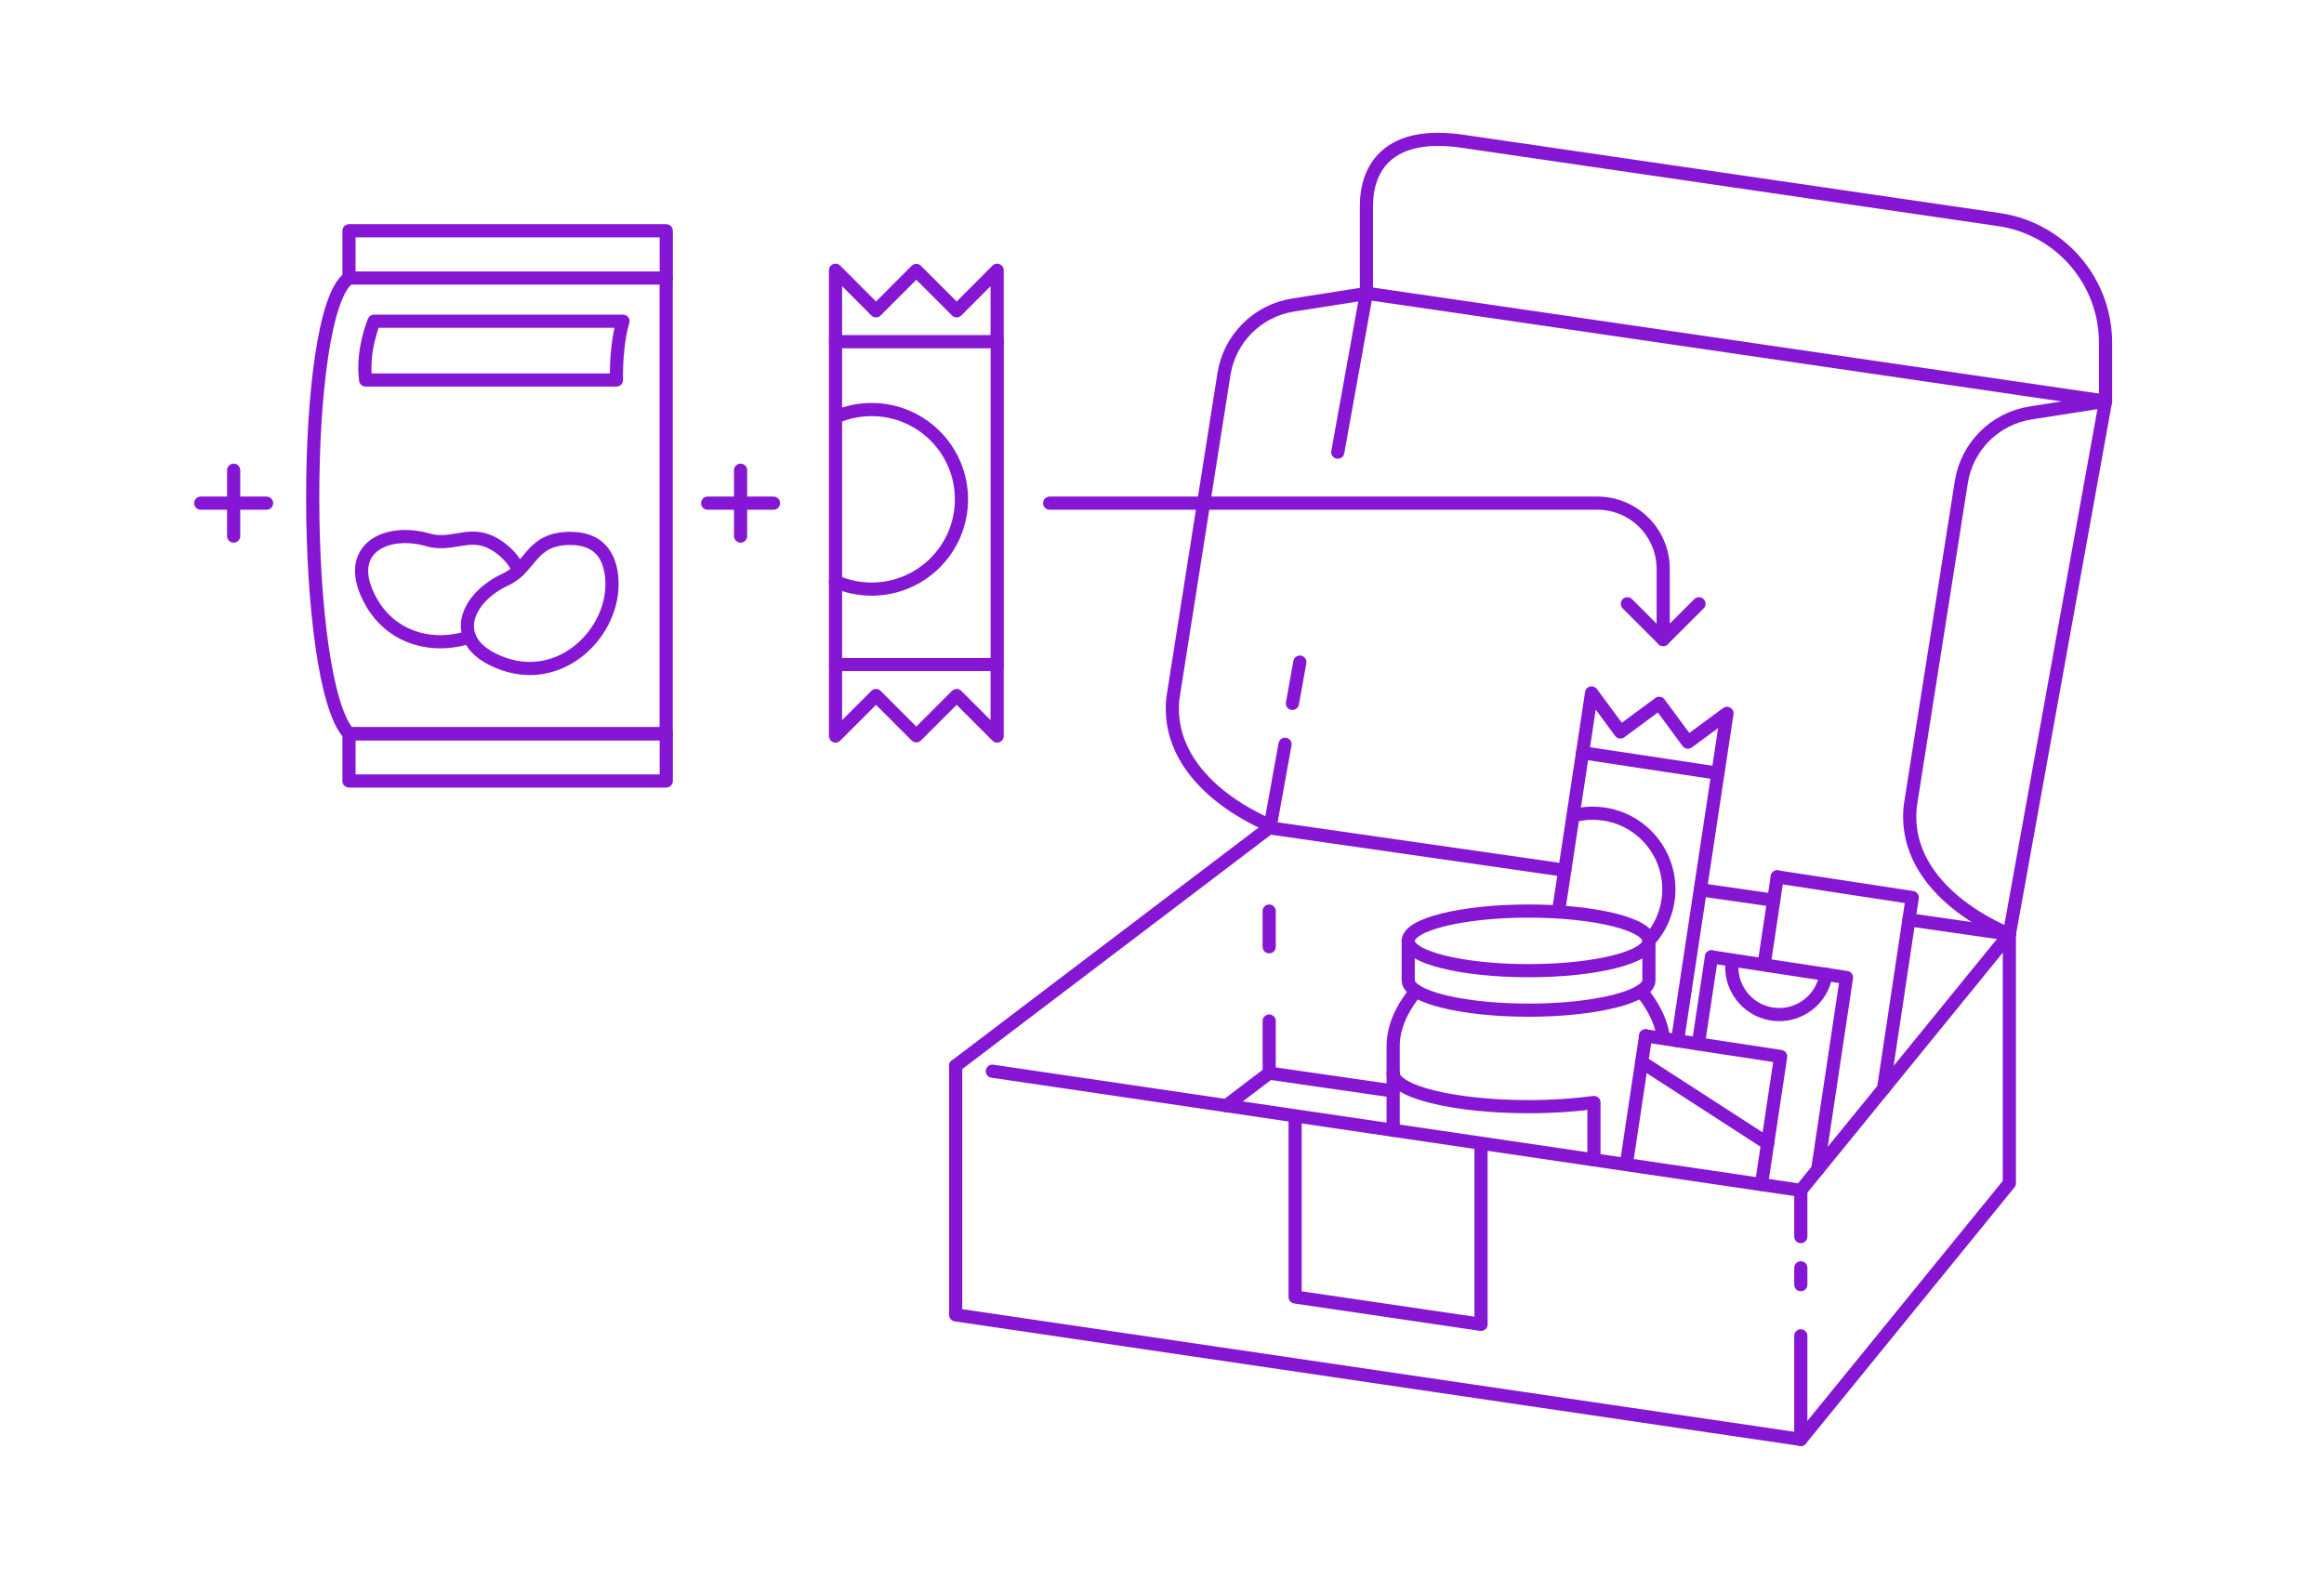 <svg width="353" height="240" viewBox="0 0 353 240" fill="none" xmlns="http://www.w3.org/2000/svg">
<path d="M150.73 162.74L273.53 180.84L305.21 141.92V179.76L273.53 218.68L145.16 199.76V161.92" stroke="#8416D4" stroke-width="2" stroke-linecap="round" stroke-linejoin="round"/>
<path d="M224.96 174.2V201.2L196.72 197.04V170.04" stroke="#8416D4" stroke-width="2" stroke-linecap="round" stroke-linejoin="round"/>
<path d="M211.61 165.75L192.78 163.03" stroke="#8416D4" stroke-width="2" stroke-linecap="round" stroke-linejoin="round"/>
<path d="M289.96 139.73L305.21 141.92" stroke="#8416D4" stroke-width="2" stroke-linecap="round" stroke-linejoin="round"/>
<path d="M258.26 135.17L269.42 136.77" stroke="#8416D4" stroke-width="2" stroke-linecap="round" stroke-linejoin="round"/>
<path d="M145.16 161.92L192.78 125.76L237.68 132.21" stroke="#8416D4" stroke-width="2" stroke-linecap="round" stroke-linejoin="round"/>
<path d="M203.2 68.69L207.55 44.55L319.82 60.95L305.21 141.92" stroke="#8416D4" stroke-width="2" stroke-linecap="round" stroke-linejoin="round"/>
<path d="M196.31 106.86L197.44 100.59" stroke="#8416D4" stroke-width="2" stroke-linecap="round" stroke-linejoin="round"/>
<path d="M192.94 125.52L195.19 113.07" stroke="#8416D4" stroke-width="2" stroke-linecap="round" stroke-linejoin="round"/>
<path d="M319.82 60.95L308.42 62.74C303.01 63.59 298.76 67.83 297.91 73.24L290.15 122.5C288.8 135.82 305.21 141.92 305.21 141.92" stroke="#8416D4" stroke-width="2" stroke-linecap="round" stroke-linejoin="round"/>
<path d="M207.82 44.55L196.42 46.34C191.01 47.19 186.76 51.43 185.91 56.84L178.15 106.1C176.8 119.42 193.21 125.52 193.21 125.52" stroke="#8416D4" stroke-width="2" stroke-linecap="round" stroke-linejoin="round"/>
<path d="M319.82 60.95V52.08C319.82 42.69 312.93 34.72 303.63 33.36L222.28 21.48C210.87 19.77 207.55 25.49 207.55 31.33V44.56" stroke="#8416D4" stroke-width="2" stroke-linecap="round" stroke-linejoin="round"/>
<path d="M273.53 202.94V218.68" stroke="#8416D4" stroke-width="2" stroke-linecap="round" stroke-linejoin="round"/>
<path d="M273.53 192.61V195.17" stroke="#8416D4" stroke-width="2" stroke-linecap="round" stroke-linejoin="round"/>
<path d="M273.53 180.84V187.87" stroke="#8416D4" stroke-width="2" stroke-linecap="round" stroke-linejoin="round"/>
<path d="M151.47 51.91H126.91V100.96H151.47V51.91Z" stroke="#8416D4" stroke-width="2" stroke-linecap="round" stroke-linejoin="round"/>
<path d="M126.91 51.91V41.06L133.06 47.22L139.18 41.09L145.31 47.22L151.46 41.06V51.91" stroke="#8416D4" stroke-width="2" stroke-linecap="round" stroke-linejoin="round"/>
<path d="M151.46 100.97V111.82L145.31 105.67L139.18 111.79L133.06 105.67L126.91 111.82V100.97" stroke="#8416D4" stroke-width="2" stroke-linecap="round" stroke-linejoin="round"/>
<path d="M126.9 88.35C128.58 89.09 130.44 89.5 132.4 89.5C139.93 89.5 146.04 83.39 146.04 75.86C146.04 68.33 139.93 62.22 132.4 62.22C130.52 62.22 128.72 62.6 127.09 63.29" stroke="#8416D4" stroke-width="2" stroke-linecap="round" stroke-linejoin="round"/>
<path d="M254.8 158.11L260.94 117.47L240.38 114.36L236.74 138.41" stroke="#8416D4" stroke-width="2" stroke-linecap="round" stroke-linejoin="round"/>
<path d="M240.38 114.36L241.75 105.27L246.13 111.2L252.03 106.85L256.38 112.75L262.32 108.38L260.94 117.47" stroke="#8416D4" stroke-width="2" stroke-linecap="round" stroke-linejoin="round"/>
<path d="M250.64 142.71C252.04 141.11 253.02 139.1 253.36 136.83C254.31 130.52 249.97 124.63 243.67 123.68C242.09 123.44 240.54 123.53 239.09 123.91" stroke="#8416D4" stroke-width="2" stroke-linecap="round" stroke-linejoin="round"/>
<path d="M250.46 142.94C250.46 145.44 242.28 147.47 232.18 147.47C222.08 147.47 213.9 145.44 213.9 142.94C213.9 140.44 222.08 138.41 232.18 138.41C242.28 138.41 250.46 140.44 250.46 142.94Z" stroke="#8416D4" stroke-width="2" stroke-linecap="round" stroke-linejoin="round"/>
<path d="M213.9 142.94V148.94C213.9 151.44 222.08 153.47 232.18 153.47C242.28 153.47 250.46 151.44 250.46 148.94V142.94" stroke="#8416D4" stroke-width="2" stroke-linecap="round" stroke-linejoin="round"/>
<path d="M242.11 176.21V167.5C239.17 167.9 235.78 168.13 232.18 168.13C220.82 168.13 211.61 165.85 211.61 163.03" stroke="#8416D4" stroke-width="2" stroke-linecap="round" stroke-linejoin="round"/>
<path d="M211.61 171.72C211.61 171.72 211.61 167.68 211.61 158.92C211.61 155.93 213.02 153.1 215.09 150.55" stroke="#8416D4" stroke-width="2" stroke-linecap="round" stroke-linejoin="round"/>
<path d="M249.27 150.55C250.98 152.65 252.24 154.95 252.63 157.37" stroke="#8416D4" stroke-width="2" stroke-linecap="round" stroke-linejoin="round"/>
<path d="M249.96 157.37L270.47 160.51L267.55 179.96" stroke="#8416D4" stroke-width="2" stroke-linecap="round" stroke-linejoin="round"/>
<path d="M249.96 157.37L247.04 176.82" stroke="#8416D4" stroke-width="2" stroke-linecap="round" stroke-linejoin="round"/>
<path d="M259.96 145.37L280.47 148.51L276.09 177.7" stroke="#8416D4" stroke-width="2" stroke-linecap="round" stroke-linejoin="round"/>
<path d="M259.96 145.37L257.97 158.59" stroke="#8416D4" stroke-width="2" stroke-linecap="round" stroke-linejoin="round"/>
<path d="M269.95 133.22L290.46 136.36L286.1 165.39" stroke="#8416D4" stroke-width="2" stroke-linecap="round" stroke-linejoin="round"/>
<path d="M269.95 133.22L267.97 146.45" stroke="#8416D4" stroke-width="2" stroke-linecap="round" stroke-linejoin="round"/>
<path d="M268.49 173.72L249.36 161.35" stroke="#8416D4" stroke-width="2" stroke-linecap="round" stroke-linejoin="round"/>
<path d="M263.13 145.87C262.54 149.8 265.25 153.47 269.18 154.06C273.11 154.65 276.78 151.94 277.37 148.01" stroke="#8416D4" stroke-width="2" stroke-linecap="round" stroke-linejoin="round"/>
<path d="M117.49 76.44H107.49" stroke="#8416D4" stroke-width="2" stroke-linecap="round" stroke-linejoin="round"/>
<path d="M112.49 71.44V81.44" stroke="#8416D4" stroke-width="2" stroke-linecap="round" stroke-linejoin="round"/>
<path d="M40.49 76.44H30.49" stroke="#8416D4" stroke-width="2" stroke-linecap="round" stroke-linejoin="round"/>
<path d="M35.49 71.44V81.44" stroke="#8416D4" stroke-width="2" stroke-linecap="round" stroke-linejoin="round"/>
<path d="M252.62 97.16L247.19 91.73" stroke="#8416D4" stroke-width="2" stroke-linecap="round" stroke-linejoin="round"/>
<path d="M258.06 91.73L252.62 97.16" stroke="#8416D4" stroke-width="2" stroke-linecap="round" stroke-linejoin="round"/>
<path d="M159.44 76.44H242.63C248.15 76.44 252.63 80.92 252.63 86.44V95.12" stroke="#8416D4" stroke-width="2" stroke-linecap="round" stroke-linejoin="round"/>
<path d="M101.2 35.06H53.01V42.24H101.2V35.06Z" stroke="#8416D4" stroke-width="2" stroke-linecap="round" stroke-linejoin="round"/>
<path d="M101.2 111.47H53.01V118.65H101.2V111.47Z" stroke="#8416D4" stroke-width="2" stroke-linecap="round" stroke-linejoin="round"/>
<path d="M101.19 42.24V111.47H53C45.77 103.78 45.56 47.41 53 42.24" stroke="#8416D4" stroke-width="2" stroke-linecap="round" stroke-linejoin="round"/>
<path d="M86.66 81.8C91.68 81.8 92.96 85.38 92.96 88.78C92.96 96.73 84.29 104.91 74.8 100.15C68.3 96.89 70.89 90.77 76.8 88.03C80.75 86.2 80.54 81.79 86.66 81.79V81.8Z" stroke="#8416D4" stroke-width="2" stroke-linecap="round" stroke-linejoin="round"/>
<path d="M71.3 96.77C65.66 98.67 58.59 97 55.63 89.9C52.84 83.18 58.8 80.24 65.06 82.03C69.25 83.22 71.97 79.75 76.6 83.75C77.73 84.72 78.4 85.72 78.73 86.71" stroke="#8416D4" stroke-width="2" stroke-linecap="round" stroke-linejoin="round"/>
<path d="M56.82 48.8H94.63C94.63 48.8 93.56 51.92 93.63 57.73H55.54C54.93 53.26 56.82 48.8 56.82 48.8Z" stroke="#8416D4" stroke-width="2" stroke-linecap="round" stroke-linejoin="round"/>
<path d="M192.78 143.84V138.41" stroke="#8416D4" stroke-width="2" stroke-linecap="round" stroke-linejoin="round"/>
<path d="M186.27 167.98L192.78 163.03V155.12" stroke="#8416D4" stroke-width="2" stroke-linecap="round" stroke-linejoin="round"/>
</svg>
